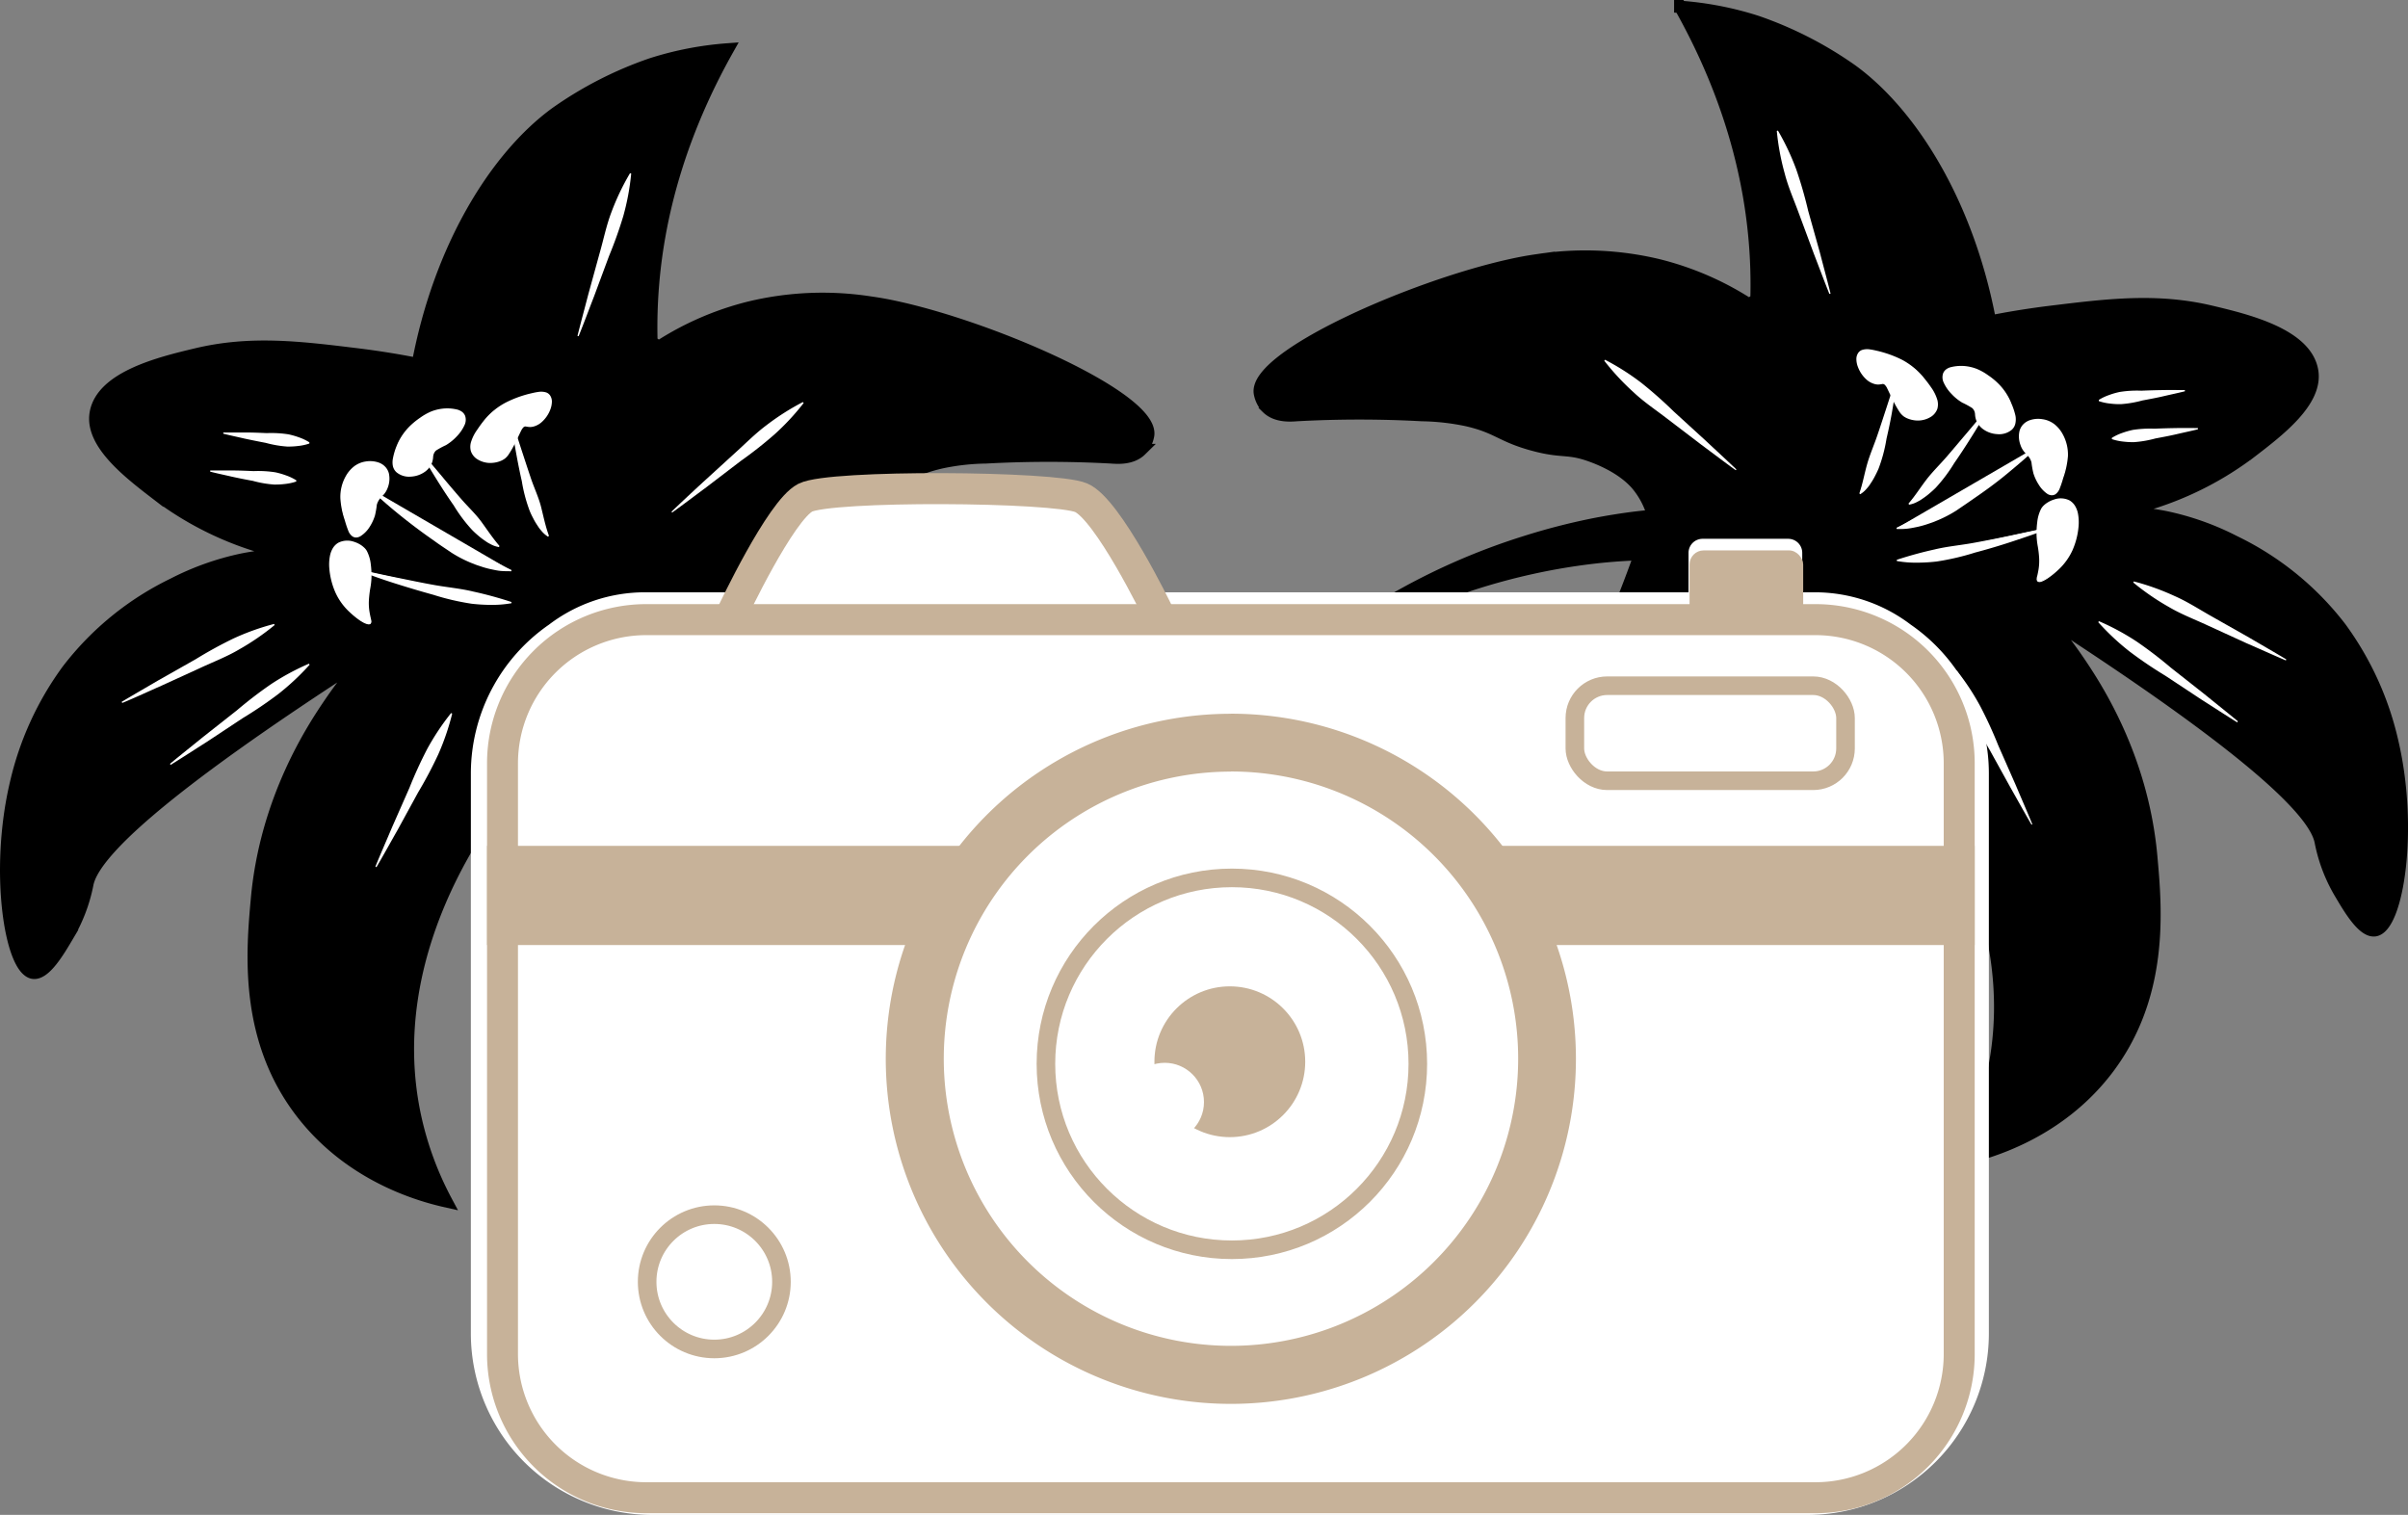 <svg id="Слой_1" data-name="Слой 1" xmlns="http://www.w3.org/2000/svg" viewBox="0 0 610.31 383.98"><rect x="0" y="0" width="610.31" height="383.98" fill="#808080" stroke="none"/><defs><style>.cls-1{stroke:#000;stroke-width:3.12px;}.cls-1,.cls-4,.cls-5{stroke-miterlimit:10;}.cls-2{fill:#fff;}.cls-3{fill:#c7b299;}.cls-4,.cls-5{fill:none;stroke:#c7b299;}.cls-4{stroke-width:7.86px;}.cls-5{stroke-width:4.71px;}</style></defs><path class="cls-1" d="M200.09,239.21c7.52,21.78,14.75,30.12,19.94,33.65l3.74,2.49c7.6,5,15.88,10.47,18.08,11.84,9,5.65,18.69,8.09,28.66,10.6,6.13,1.54,16.55,2.48,37.4,4.36,0,0,2,.18,21.81-2.49.9-.12,2.92-.42,3.74-1.87.25-.45,1.13-2.31-1.87-6.86-4.08-6.18-8.16-6.43-12.47-10.59-8.26-8-3-16.52-11.21-22.44-4.28-3.08-7.87-2.31-10-6.23-1.81-3.35-.15-5.71-1.25-10-1.56-6-6.93-9.29-8.73-10.6-5.55-4-13.64-16.06-24.92-50.48a20.89,20.89,0,0,1,3.73-7.47c.87-1.1,3.83-4.63,11.22-7.48,6.79-2.62,7.65-.94,15.58-3.12,8.12-2.22,8.87-4.43,16.83-6.23a58.12,58.12,0,0,1,11.22-1.25,291.61,291.61,0,0,1,31.78,0c1.54.11,5.16.41,7.48-1.87a7.23,7.23,0,0,0,1.87-3.74c1.38-9.17-38.11-26.78-63.57-32.4-2.06-.46-4.27-.89-6.85-1.25a79,79,0,0,0-30.54,1.25,75.83,75.83,0,0,0-23.06,10l-1.87-1.25q-.11-3.68,0-7.48c.75-26.37,9.35-48.95,19.32-66.68a83.34,83.34,0,0,0-19.32,3.74,96,96,0,0,0-24.31,12.46c-15.24,11.18-29.36,34.08-34.9,63.57-3.62-.72-9-1.69-15.58-2.49-14.32-1.75-26.78-3.28-40.51,0-8.89,2.12-24,5.72-25.55,14.95-1.28,7.63,8.41,15.07,15.58,20.57a82.4,82.4,0,0,0,34.59,15.27,63.83,63.83,0,0,0-13.09,1.25,69.44,69.44,0,0,0-17.45,6.23A74.7,74.7,0,0,0,88.85,209a78.06,78.06,0,0,0-13.09,28.67c-5.27,22.28-1.33,47.17,4.36,48,3,.42,6.53-5.63,8.73-9.35a41.13,41.13,0,0,0,5-13.09c1.39-7.39,16.86-23.13,71.05-58a109.12,109.12,0,0,0-9.35,11.84c-4.43,6.49-16.4,24.46-18.7,49.86-1.21,13.4-3.24,35.87,11.84,54.84C161,337.25,178,342.07,184.82,343.6a82.83,82.83,0,0,1-8.1-22.44C168.58,281,193.65,247.36,200.09,239.21Z" transform="translate(-71.72 -39.1)"/><path class="cls-2" d="M165.5,197.14c-.94.67-5.24-2.33-7.48-6.86s-2.6-11,0-12.46c1.45-.81,3.79-.06,5,1.25.29.31,1,1.16,1.25,5,.2,2.83-.08,3.53,0,5.61C164.44,194.49,166.2,196.64,165.5,197.14Z" transform="translate(-71.72 -39.1)"/><path class="cls-2" d="M165.59,197.27a1.1,1.1,0,0,1-.85,0A3.5,3.5,0,0,1,164,197a10.72,10.72,0,0,1-1.3-.79,21.6,21.6,0,0,1-2.34-1.93,15.42,15.42,0,0,1-3.63-5,19,19,0,0,1-1.54-6.07,11.49,11.49,0,0,1,.17-3.29,6.1,6.1,0,0,1,.63-1.72,4,4,0,0,1,1.47-1.53,5.07,5.07,0,0,1,4-.24,7,7,0,0,1,1.71.8,5.5,5.5,0,0,1,.78.61,3.44,3.44,0,0,1,.75.91,9.67,9.67,0,0,1,1,3.41,22.19,22.19,0,0,1,.18,3.15,19.09,19.09,0,0,1-.34,3.07c-.15.93-.26,1.88-.32,2.85a13.75,13.75,0,0,0,.15,2.93c.08.48.18,1,.29,1.46.06.25.11.5.16.76A.87.87,0,0,1,165.59,197.27Zm-.18-.26c.11-.09.09-.3,0-.53a6.28,6.28,0,0,0-.24-.69l-.58-1.39a27.62,27.62,0,0,1-1.05-2.94,15.52,15.52,0,0,1-.61-3.12l-.19-2.91c-.07-.93-.18-1.9-.29-2.81a9.87,9.87,0,0,0-.5-2.35c-.06-.13,0-.12-.16-.27a4.07,4.07,0,0,0-.36-.36,4.45,4.45,0,0,0-.94-.57,2.63,2.63,0,0,0-1.87-.17,2.51,2.51,0,0,0-1.08,1.61,9.76,9.76,0,0,0-.34,2.65,17.06,17.06,0,0,0,1,5.58,18.12,18.12,0,0,0,2.66,5.12,12.1,12.1,0,0,0,2,2.12,7.63,7.63,0,0,0,1.23.8A1.7,1.7,0,0,0,165.41,197Z" transform="translate(-71.72 -39.1)"/><path class="cls-2" d="M159.27,171c-.56-1.62-1.87-5.42,0-9.34.53-1.12,1.74-3.66,4.36-4.37,1.54-.41,4-.31,5,1.25s.15,3.36,0,3.74c-.64,1.59-1.53,1.53-2.5,3.12s-.36,2.41-1.24,5c-.14.41-1.52,4.42-3.12,4.36C160.54,174.66,159.72,172.27,159.27,171Z" transform="translate(-71.72 -39.1)"/><path class="cls-2" d="M159.12,171a21.38,21.38,0,0,1-1.13-5.55,10.65,10.65,0,0,1,1.37-5.66,8.16,8.16,0,0,1,2-2.4,6.36,6.36,0,0,1,3-1.31,6.74,6.74,0,0,1,3.31.25,4.18,4.18,0,0,1,1.61,1,3.83,3.83,0,0,1,1,1.76,6.27,6.27,0,0,1-.25,3.52,5.54,5.54,0,0,1-.9,1.66c-.42.52-.8.83-1,1.09a4.3,4.3,0,0,0-.9,1.67,22.11,22.11,0,0,1-.49,2.79,11.79,11.79,0,0,1-1.31,2.8A7.51,7.51,0,0,1,163.1,175a2.37,2.37,0,0,1-1,.34,1.64,1.64,0,0,1-1.08-.3,3.06,3.06,0,0,1-1-1.34A25.69,25.69,0,0,1,159.12,171Zm.3-.1a9.2,9.2,0,0,0,1.27,2.43,2,2,0,0,0,.88.71c.27,0,.3-.09.51-.33a7.73,7.73,0,0,0,.92-2.18c.25-.81.47-1.7.63-2.45s.1-1.43.35-2.74a6.33,6.33,0,0,1,1.87-3.13c1-.85,1.2-.87,1.52-1.59a3.71,3.71,0,0,0,.4-2,1.56,1.56,0,0,0-1-1.22,4.55,4.55,0,0,0-2.21-.34,5.11,5.11,0,0,0-3.89,2.51,11.42,11.42,0,0,0-2,4.88A10.54,10.54,0,0,0,159.42,170.91Z" transform="translate(-71.72 -39.1)"/><path class="cls-2" d="M172.36,152.27c1.39-4,4.78-6,6.23-6.86a11.42,11.42,0,0,1,6.85-1.87c1,.09,2.68.24,3.12,1.25.61,1.4-1.53,3.76-3.12,5-2.39,1.86-3.81,1.38-5,3.12-1,1.54-.25,2.41-1.25,3.74-1.49,2-5.3,2.8-6.85,1.25S172,153.43,172.36,152.27Z" transform="translate(-71.72 -39.1)"/><path class="cls-2" d="M172.21,152.22a14.86,14.86,0,0,1,3.5-5.23,19.19,19.19,0,0,1,2.48-2,14.47,14.47,0,0,1,2.83-1.6,11.35,11.35,0,0,1,3.28-.75,10.58,10.58,0,0,1,3.45.31,3.84,3.84,0,0,1,1,.48,2.4,2.4,0,0,1,.85,1.06,3.11,3.11,0,0,1-.14,2.35,10.11,10.11,0,0,1-2,2.9,12.5,12.5,0,0,1-2.71,2.19,21.39,21.39,0,0,0-2.51,1.36,2.27,2.27,0,0,0-.52.72,2.37,2.37,0,0,0-.22.91,5.27,5.27,0,0,1-.55,2.08,5.54,5.54,0,0,1-1.46,1.63,6.76,6.76,0,0,1-3.61,1.28,5,5,0,0,1-3.69-1.12,3,3,0,0,1-.93-1.77,5,5,0,0,1,.05-1.74A16.34,16.34,0,0,1,172.21,152.22Zm.29.1a8.93,8.93,0,0,0-.48,3,2.21,2.21,0,0,0,1.1,2.11c1.34.49,3.32-.31,4.36-1.25a2.3,2.3,0,0,0,.57-.71,2.33,2.33,0,0,0,.17-.92,5.11,5.11,0,0,1,.63-2.07,5.18,5.18,0,0,1,1.45-1.66,6.68,6.68,0,0,1,1.77-.85,10.42,10.42,0,0,0,1.32-.51,9.44,9.44,0,0,0,2.27-1.53,7.82,7.82,0,0,0,1.72-2,1.46,1.46,0,0,0,.2-.66s-.13-.24-.5-.39a9.57,9.57,0,0,0-2.72-.43,9.15,9.15,0,0,0-2.82.43,23.09,23.09,0,0,0-5.4,2.66A9.42,9.42,0,0,0,172.5,152.32Z" transform="translate(-71.72 -39.1)"/><path class="cls-2" d="M194.79,145.41c3.16-4,7.6-4.94,10.6-5.61,2.23-.49,4.28-1,5,0,1.06,1.42-1.08,5.69-3.74,6.24-1.1.22-1.47-.36-2.49,0-1.18.41-1.51,1.48-3.12,4.36-1.23,2.21-1.86,3.32-2.49,3.74-1.84,1.2-5,1-6.23-.63C190.43,151,194.33,146,194.79,145.41Z" transform="translate(-71.72 -39.1)"/><path class="cls-2" d="M194.67,145.32a17.69,17.69,0,0,1,5.3-4.22,28.34,28.34,0,0,1,6.42-2.31c.56-.13,1.12-.26,1.73-.34a4.39,4.39,0,0,1,2.09.14,2,2,0,0,1,1.08,1,2.83,2.83,0,0,1,.31,1.23,5.84,5.84,0,0,1-.37,2,8,8,0,0,1-2.14,3.2,5.06,5.06,0,0,1-1.83,1.1,3.76,3.76,0,0,1-1.19.22,6.35,6.35,0,0,1-1-.12.65.65,0,0,0-.34,0,.91.91,0,0,0-.31.16,3.2,3.2,0,0,0-.61.88c-.46.91-.94,2-1.45,3a26.48,26.48,0,0,1-1.76,3.09,4.62,4.62,0,0,1-.82.91,3.14,3.14,0,0,1-.33.24l-.25.15a3.6,3.6,0,0,1-.52.26,6.77,6.77,0,0,1-2.11.51,6.17,6.17,0,0,1-4.09-1.06,3.94,3.94,0,0,1-1.42-1.92,4.28,4.28,0,0,1,0-2.16,10.66,10.66,0,0,1,1.6-3.24A32.81,32.81,0,0,1,194.67,145.32Zm.24.19a13.67,13.67,0,0,0-1.63,2.88,7.35,7.35,0,0,0-.62,3.06,2.33,2.33,0,0,0,.35,1.14,1.88,1.88,0,0,0,.79.55,4.63,4.63,0,0,0,2.39.18,3.5,3.5,0,0,0,1.12-.35l.23-.12.11-.06s0,0,0,0a2.24,2.24,0,0,0,.29-.35c.52-.73,1.1-1.75,1.68-2.68l1.78-2.9a5,5,0,0,1,1.53-1.67,3.55,3.55,0,0,1,1.24-.48,3.38,3.38,0,0,1,1.32,0,4.57,4.57,0,0,0,.62.13,1.29,1.29,0,0,0,.46-.05,3,3,0,0,0,1.07-.55,6,6,0,0,0,1.7-2.23,3.76,3.76,0,0,0,.35-1.25.93.93,0,0,0-.05-.39c0-.08,0-.09-.13-.16a2.67,2.67,0,0,0-1.22-.12,13,13,0,0,0-1.59.2,39,39,0,0,0-6.47,1.38A11.28,11.28,0,0,0,194.91,145.51Z" transform="translate(-71.72 -39.1)"/><line class="cls-2" x1="53.27" y1="119.4" x2="75.08" y2="121.89"/><path class="cls-2" d="M125,158.35c1.85,0,3.68,0,5.52,0s3.68.08,5.51.16a27.93,27.93,0,0,1,5.49.31,19.76,19.76,0,0,1,2.67.77,12.78,12.78,0,0,1,2.62,1.25l0,.31a12.81,12.81,0,0,1-2.84.62,20,20,0,0,1-2.78.15,27.87,27.87,0,0,1-5.41-.94q-2.72-.49-5.4-1.08c-1.8-.42-3.6-.79-5.39-1.25Z" transform="translate(-71.72 -39.1)"/><line class="cls-2" x1="56.57" y1="109.77" x2="78.38" y2="112.26"/><path class="cls-2" d="M128.31,148.72c1.85,0,3.69,0,5.53,0s3.67.08,5.5.16a28.68,28.68,0,0,1,5.49.31,20.32,20.32,0,0,1,2.68.77,13,13,0,0,1,2.62,1.25l0,.31a12.85,12.85,0,0,1-2.83.62,20.09,20.09,0,0,1-2.78.15,27.82,27.82,0,0,1-5.42-.93q-2.7-.51-5.4-1.09c-1.79-.42-3.59-.79-5.38-1.24Z" transform="translate(-71.72 -39.1)"/><line class="cls-2" x1="30.89" y1="178.01" x2="69.53" y2="158.25"/><path class="cls-2" d="M102.55,217c3.11-1.86,6.25-3.66,9.37-5.49l9.45-5.35a107.34,107.34,0,0,1,9.52-5.22,62.1,62.1,0,0,1,10.3-3.69l.14.28a62.15,62.15,0,0,1-9,6.18c-3.12,1.85-6.52,3.14-9.8,4.67l-9.88,4.52c-3.31,1.46-6.61,3-9.94,4.38Z" transform="translate(-71.72 -39.1)"/><line class="cls-2" x1="43.18" y1="193.72" x2="78.38" y2="168.35"/><path class="cls-2" d="M114.81,232.7c2.79-2.32,5.63-4.56,8.44-6.85l8.53-6.72a107.3,107.3,0,0,1,8.61-6.6,62.19,62.19,0,0,1,9.62-5.2l.19.25a62.5,62.5,0,0,1-8,7.48,105.79,105.79,0,0,1-9,6.09l-9.07,6c-3.06,1.94-6.09,3.92-9.17,5.83Z" transform="translate(-71.72 -39.1)"/><line class="cls-2" x1="95.28" y1="219.72" x2="114.46" y2="180.8"/><path class="cls-2" d="M166.86,258.76c1.38-3.36,2.83-6.67,4.24-10l4.38-9.94a108.35,108.35,0,0,1,4.51-9.87,62.67,62.67,0,0,1,6.06-9.11l.28.14a62.5,62.5,0,0,1-3.54,10.35,105.83,105.83,0,0,1-5.08,9.59l-5.21,9.53c-1.79,3.15-3.54,6.32-5.36,9.45Z" transform="translate(-71.72 -39.1)"/><line class="cls-2" x1="146.51" y1="85.19" x2="159.83" y2="43.89"/><path class="cls-2" d="M218.08,124.25c.88-3.52,1.83-7,2.74-10.52l2.88-10.47c1-3.48,1.71-7.05,3-10.42A62.24,62.24,0,0,1,231.4,83l.3.09a61.91,61.91,0,0,1-2,10.76A107.13,107.13,0,0,1,226.08,104l-3.78,10.18c-1.31,3.38-2.57,6.77-3.92,10.13Z" transform="translate(-71.72 -39.1)"/><line class="cls-2" x1="170.28" y1="129.82" x2="203.61" y2="102.03"/><path class="cls-2" d="M241.91,168.8c2.62-2.51,5.29-5,7.93-7.43l8-7.3c2.7-2.42,5.21-5,8.14-7.19a62.55,62.55,0,0,1,9.23-5.87l.2.24a61,61,0,0,1-7.44,8,104.4,104.4,0,0,1-8.53,6.71l-8.63,6.59c-2.91,2.16-5.8,4.35-8.73,6.47Z" transform="translate(-71.72 -39.1)"/><path class="cls-2" d="M201.34,145.72s5.61,25.56,9.34,29.3" transform="translate(-71.72 -39.1)"/><path class="cls-2" d="M201.49,145.69l2.38,7.36c.81,2.45,1.6,4.89,2.42,7.32s1.94,4.75,2.56,7.2,1.1,4.89,2,7.34l-.23.22a6.65,6.65,0,0,1-1.58-1.36c-.22-.27-.46-.53-.66-.81s-.38-.56-.56-.84a15.25,15.25,0,0,1-1-1.73,18.4,18.4,0,0,1-.85-1.8,39,39,0,0,1-2-7.55c-.58-2.52-1.07-5.07-1.53-7.61s-.86-5.1-1.18-7.67Z" transform="translate(-71.72 -39.1)"/><path class="cls-2" d="M178.57,154s14.76,21.6,19.63,23.67" transform="translate(-71.72 -39.1)"/><path class="cls-2" d="M178.7,153.86l5,5.94c1.66,2,3.31,3.94,5,5.88s3.57,3.68,5.06,5.72,2.86,4.13,4.55,6.08l-.12.29a6.71,6.71,0,0,1-2-.67c-.3-.16-.62-.32-.91-.5s-.56-.38-.84-.57a16.22,16.22,0,0,1-1.58-1.23c-.51-.43-1-.88-1.46-1.35a38.5,38.5,0,0,1-4.69-6.25c-1.49-2.12-2.9-4.29-4.27-6.49s-2.71-4.41-4-6.67Z" transform="translate(-71.72 -39.1)"/><path class="cls-2" d="M165.64,163s21.42,18.11,35.7,20.76" transform="translate(-71.72 -39.1)"/><path class="cls-2" d="M165.74,162.86c2.82,2,5.67,4,8.58,5.86s5.82,3.74,8.82,5.42,6.13,3.07,9.09,4.72,5.93,3.22,9.14,4.73l-.06.3c-.89,0-1.79,0-2.7-.08s-1.76-.29-2.64-.47a21.87,21.87,0,0,1-2.58-.74c-.43-.13-.85-.28-1.27-.43l-1.24-.5a31.82,31.82,0,0,1-4.7-2.46c-1.46-1-2.94-1.94-4.37-3-2.89-2-5.68-4.09-8.4-6.27s-5.36-4.46-7.87-6.88Z" transform="translate(-71.72 -39.1)"/><path class="cls-2" d="M162.52,183.55s23.29,7.23,38.82,8.29" transform="translate(-71.72 -39.1)"/><path class="cls-2" d="M162.57,183.4c3.24.73,6.47,1.46,9.72,2.11s6.47,1.34,9.72,1.91,6.54.86,9.73,1.64a97.57,97.57,0,0,1,9.61,2.63l0,.31a28.09,28.09,0,0,1-5.08.42,44.38,44.38,0,0,1-5-.29,62.58,62.58,0,0,1-9.76-2.28c-3.21-.88-6.4-1.84-9.57-2.84s-6.31-2.11-9.41-3.31Z" transform="translate(-71.72 -39.1)"/><path d="M258.76,178.76h.73l.64,0,1.24.06q1.23.07,2.43.18c1.6.14,3.19.32,4.76.52,3.15.4,6.26.92,9.35,1.51a168.57,168.57,0,0,1,52.15,19.71c2.69,1.52,5.28,3.21,7.87,4.86,1.29.85,2.55,1.74,3.81,2.61l1.9,1.32,1.84,1.38a166.23,166.23,0,0,1,14.16,11.73,181,181,0,0,1,24,27.43,179.92,179.92,0,0,0-26.11-24.94A164.59,164.59,0,0,0,342.74,215l-1.9-1.17-1.95-1.11c-1.3-.73-2.58-1.47-3.89-2.18-2.65-1.37-5.27-2.76-8-4a160.15,160.15,0,0,0-33.49-11.37,155,155,0,0,0-17.32-2.81c-2.9-.29-5.8-.51-8.68-.62-1.44-.05-2.87-.08-4.29-.07-.71,0-1.42,0-2.11,0l-1,0-.49,0-.41,0Z" transform="translate(-71.72 -39.1)"/><path class="cls-1" d="M553.67,228.46c-7.52,21.78-14.75,30.12-19.95,33.65-.47.33-2.33,1.56-3.73,2.5-7.6,5.05-15.89,10.46-18.08,11.84-9,5.64-18.69,8.08-28.67,10.59-6.12,1.54-16.54,2.48-37.39,4.36,0,0-2,.18-21.81-2.49-.9-.12-2.92-.42-3.74-1.87-.25-.45-1.13-2.31,1.87-6.85,4.08-6.19,8.16-6.44,12.46-10.6,8.26-8,3-16.52,11.22-22.43,4.28-3.09,7.86-2.32,10-6.24,1.81-3.35.15-5.71,1.25-10,1.56-6,6.93-9.29,8.72-10.59,5.56-4.05,13.64-16.07,24.93-50.48A20.89,20.89,0,0,0,487,162.4c-.86-1.1-3.83-4.63-11.21-7.48-6.79-2.62-7.65-.94-15.59-3.12-8.12-2.22-8.86-4.43-16.82-6.23a59.83,59.83,0,0,0-11.22-1.25,291.61,291.61,0,0,0-31.78,0c-1.54.12-5.17.41-7.48-1.86a7.2,7.2,0,0,1-1.87-3.74c-1.38-9.18,38.1-26.79,63.57-32.41,2.06-.46,4.27-.89,6.85-1.25A79.24,79.24,0,0,1,492,106.31a76.05,76.05,0,0,1,23.06,10L516.9,115c.07-2.44.07-4.94,0-7.48-.75-26.37-9.35-48.94-19.32-66.68a83.43,83.43,0,0,1,19.32,3.74,95.84,95.84,0,0,1,24.3,12.46c15.25,11.18,29.37,34.08,34.9,63.57,3.63-.72,9-1.69,15.58-2.49,14.32-1.75,26.79-3.28,40.51,0,8.9,2.12,24,5.73,25.55,15,1.29,7.63-8.4,15.06-15.58,20.56a82.32,82.32,0,0,1-34.58,15.27,64.4,64.4,0,0,1,13.08,1.25,69.17,69.17,0,0,1,17.45,6.23,74.74,74.74,0,0,1,26.8,21.81A78.24,78.24,0,0,1,678,226.9c5.27,22.28,1.33,47.17-4.36,48-3,.42-6.53-5.63-8.73-9.35a40.86,40.86,0,0,1-5-13.09c-1.39-7.38-16.87-23.13-71-58a110.65,110.65,0,0,1,9.35,11.85c4.43,6.48,16.4,24.45,18.69,49.85,1.21,13.41,3.24,35.87-11.84,54.85-12.29,15.46-29.33,20.28-36.14,21.81a83,83,0,0,0,8.1-22.44C585.18,270.28,560.1,236.62,553.67,228.46Z" transform="translate(-71.72 -39.1)"/><path class="cls-2" d="M588.26,186.39c.93.67,5.24-2.33,7.47-6.85s2.61-11,0-12.47c-1.44-.81-3.78-.06-5,1.25-.29.32-1,1.16-1.25,5-.2,2.84.08,3.53,0,5.61C589.32,183.74,587.55,185.89,588.26,186.39Z" transform="translate(-71.72 -39.1)"/><path class="cls-2" d="M588.35,186.27c.31.16.85,0,1.27-.24a7,7,0,0,0,1.23-.8,12.1,12.1,0,0,0,2-2.12,18.25,18.25,0,0,0,2.66-5.12,17.33,17.33,0,0,0,1-5.58,9.81,9.81,0,0,0-.34-2.65,2.51,2.51,0,0,0-1.09-1.61,2.61,2.61,0,0,0-1.86.17,3.9,3.9,0,0,0-.94.58,3,3,0,0,0-.36.35.67.67,0,0,0-.16.27,10,10,0,0,0-.5,2.35c-.12.91-.22,1.88-.29,2.81l-.19,2.91a17.16,17.16,0,0,1-.61,3.13,27.44,27.44,0,0,1-1.05,2.93l-.59,1.39c-.09.24-.17.46-.24.69S588.24,186.18,588.35,186.27Zm-.18.25a.87.87,0,0,1-.23-.86c0-.26.1-.51.16-.76.11-.49.21-1,.29-1.46a13.75,13.75,0,0,0,.15-2.93,26.42,26.42,0,0,0-.33-2.85,19.12,19.12,0,0,1-.33-3.06,22.33,22.33,0,0,1,.18-3.16,9.69,9.69,0,0,1,1-3.41,3.88,3.88,0,0,1,.75-.91,5.49,5.49,0,0,1,.79-.6,6.66,6.66,0,0,1,1.71-.8,5,5,0,0,1,3.95.23,4,4,0,0,1,1.47,1.53,5.94,5.94,0,0,1,.64,1.72,11.9,11.9,0,0,1,.17,3.29,19,19,0,0,1-1.54,6.07,15.46,15.46,0,0,1-3.63,5,20.6,20.6,0,0,1-2.35,1.93,9.88,9.88,0,0,1-1.29.79,3.74,3.74,0,0,1-.72.29A1.06,1.06,0,0,1,588.17,186.52Z" transform="translate(-71.72 -39.1)"/><path class="cls-2" d="M594.49,160.22c.56-1.63,1.86-5.43,0-9.35-.53-1.12-1.74-3.66-4.36-4.36-1.54-.42-4-.31-5,1.24s-.15,3.37,0,3.74c.64,1.59,1.53,1.53,2.49,3.12s.37,2.41,1.25,5C589,160,590.4,164,592,164,593.22,163.92,594,161.52,594.49,160.22Z" transform="translate(-71.72 -39.1)"/><path class="cls-2" d="M594.34,160.17a10.57,10.57,0,0,0,.77-5.42,11.46,11.46,0,0,0-2-4.89,5.1,5.1,0,0,0-3.89-2.5,4.55,4.55,0,0,0-2.21.33,1.57,1.57,0,0,0-1,1.23,3.68,3.68,0,0,0,.4,2c.32.72.54.74,1.52,1.59a6.33,6.33,0,0,1,1.87,3.13c.24,1.32.16,2,.35,2.74s.38,1.64.63,2.45a8.11,8.11,0,0,0,.91,2.19c.22.23.25.35.51.32a2,2,0,0,0,.89-.7A9.36,9.36,0,0,0,594.34,160.17Zm.3.1a26.31,26.31,0,0,1-.91,2.72,3.23,3.23,0,0,1-1,1.35,1.69,1.69,0,0,1-1.08.29,2.24,2.24,0,0,1-1-.33,7.64,7.64,0,0,1-2.24-2.4,11.9,11.9,0,0,1-1.31-2.79,22.27,22.27,0,0,1-.5-2.8,4,4,0,0,0-.89-1.66c-.21-.27-.59-.58-1-1.09a5.27,5.27,0,0,1-.9-1.67,6.18,6.18,0,0,1-.25-3.52,3.88,3.88,0,0,1,1-1.76,4.3,4.3,0,0,1,1.61-1,6.59,6.59,0,0,1,3.3-.24,6.34,6.34,0,0,1,3,1.3,8.16,8.16,0,0,1,2,2.4,10.68,10.68,0,0,1,1.37,5.67A21.55,21.55,0,0,1,594.64,160.27Z" transform="translate(-71.72 -39.1)"/><path class="cls-2" d="M581.4,141.52c-1.39-4-4.78-6-6.23-6.86a11.44,11.44,0,0,0-6.86-1.86c-1,.08-2.67.23-3.11,1.24-.61,1.4,1.53,3.76,3.11,5,2.4,1.86,3.82,1.37,5,3.11,1,1.55.25,2.41,1.25,3.74,1.48,2,5.3,2.81,6.85,1.25S581.81,142.68,581.4,141.52Z" transform="translate(-71.72 -39.1)"/><path class="cls-2" d="M581.25,141.57a9.39,9.39,0,0,0-3.63-4.82,18.2,18.2,0,0,0-2.65-1.52,17.11,17.11,0,0,0-2.76-1.14,9.35,9.35,0,0,0-2.81-.43,9.17,9.17,0,0,0-2.72.44c-.37.14-.53.34-.5.38a1.46,1.46,0,0,0,.2.66,7.82,7.82,0,0,0,1.72,2,9.34,9.34,0,0,0,2.26,1.54,13.34,13.34,0,0,0,1.33.5,7.17,7.17,0,0,1,1.77.85,5.18,5.18,0,0,1,1.45,1.66,5.27,5.27,0,0,1,.63,2.07,2.45,2.45,0,0,0,.17.93,2.4,2.4,0,0,0,.57.7c1,.94,3,1.74,4.36,1.25a2.22,2.22,0,0,0,1.1-2.11A8.7,8.7,0,0,0,581.25,141.57Zm.3-.1a16.44,16.44,0,0,1,1,3.05,5,5,0,0,1,0,1.74,3,3,0,0,1-.93,1.76,5,5,0,0,1-3.7,1.12,6.74,6.74,0,0,1-3.6-1.27,5.45,5.45,0,0,1-1.46-1.64,5.1,5.1,0,0,1-.56-2.08,2.44,2.44,0,0,0-.21-.91,2.14,2.14,0,0,0-.53-.72,21,21,0,0,0-2.5-1.36,12.21,12.21,0,0,1-2.71-2.19,10,10,0,0,1-2-2.9,3.11,3.11,0,0,1-.14-2.35,2.34,2.34,0,0,1,.85-1.06,3.25,3.25,0,0,1,1-.47,10.84,10.84,0,0,1,3.44-.32,11.28,11.28,0,0,1,3.28.75,14.27,14.27,0,0,1,2.84,1.6,17.78,17.78,0,0,1,2.47,2A14.71,14.71,0,0,1,581.55,141.47Z" transform="translate(-71.72 -39.1)"/><path class="cls-2" d="M559,134.66c-3.16-3.95-7.59-4.94-10.59-5.6-2.24-.5-4.28-.95-5,0-1,1.41,1.09,5.68,3.74,6.23,1.11.22,1.47-.36,2.5,0s1.51,1.48,3.11,4.36c1.23,2.21,1.86,3.33,2.5,3.74,1.83,1.2,5,1,6.23-.62C563.33,140.23,559.43,135.25,559,134.66Z" transform="translate(-71.72 -39.1)"/><path class="cls-2" d="M558.84,134.76a11.26,11.26,0,0,0-5.31-3.81,38.87,38.87,0,0,0-6.48-1.38,15.17,15.17,0,0,0-1.58-.2,2.71,2.71,0,0,0-1.23.13c-.11.06-.11.07-.13.15a1.24,1.24,0,0,0,0,.4,3.74,3.74,0,0,0,.34,1.24,6.05,6.05,0,0,0,1.71,2.23,2.81,2.81,0,0,0,1.07.55,1.1,1.1,0,0,0,.46.05,5.31,5.31,0,0,0,.62-.13,3.2,3.2,0,0,1,1.32,0,3.56,3.56,0,0,1,1.23.47,5.18,5.18,0,0,1,1.54,1.67l1.78,2.9c.57.93,1.15,1.95,1.68,2.68a2.49,2.49,0,0,0,.28.35h0l.11.06a1.24,1.24,0,0,0,.23.12,3.5,3.5,0,0,0,1.12.35,4.74,4.74,0,0,0,2.39-.17,2,2,0,0,0,.79-.55,2.41,2.41,0,0,0,.35-1.15,7.43,7.43,0,0,0-.62-3A13.54,13.54,0,0,0,558.84,134.76Zm.25-.19c.72.87,1.42,1.75,2.07,2.71a10.66,10.66,0,0,1,1.6,3.24,4.39,4.39,0,0,1,0,2.16,4,4,0,0,1-1.42,1.92,6.25,6.25,0,0,1-4.09,1.07,7,7,0,0,1-2.11-.52,2.81,2.81,0,0,1-.52-.26l-.26-.15a2.67,2.67,0,0,1-.32-.24,5.06,5.06,0,0,1-.83-.91,27,27,0,0,1-1.75-3.09c-.51-1-1-2.09-1.45-3a3.1,3.1,0,0,0-.61-.88,1.31,1.31,0,0,0-.31-.17.65.65,0,0,0-.34,0,6.65,6.65,0,0,1-1,.12,3.65,3.65,0,0,1-1.19-.22,5,5,0,0,1-1.83-1.09,8.07,8.07,0,0,1-2.14-3.21,5.58,5.58,0,0,1-.37-2,2.7,2.7,0,0,1,.31-1.23,2,2,0,0,1,1.08-1,4.25,4.25,0,0,1,2.08-.15c.61.08,1.18.21,1.74.34a28.34,28.34,0,0,1,6.42,2.31A18.14,18.14,0,0,1,559.09,134.57Z" transform="translate(-71.72 -39.1)"/><line class="cls-2" x1="557.04" y1="108.65" x2="535.23" y2="111.14"/><path class="cls-2" d="M628.78,147.91c-1.79.45-3.59.82-5.38,1.24s-3.6.75-5.4,1.09a27.82,27.82,0,0,1-5.42.93,20.09,20.09,0,0,1-2.78-.15,12.85,12.85,0,0,1-2.83-.62l0-.31a13,13,0,0,1,2.62-1.25,22,22,0,0,1,2.68-.77,28.68,28.68,0,0,1,5.49-.31c1.83-.08,3.67-.13,5.5-.16s3.68,0,5.53,0Z" transform="translate(-71.72 -39.1)"/><line class="cls-2" x1="553.74" y1="99.02" x2="531.92" y2="101.51"/><path class="cls-2" d="M625.48,138.28c-1.79.45-3.59.82-5.38,1.24s-3.6.75-5.4,1.09a28.08,28.08,0,0,1-5.42.93,18.65,18.65,0,0,1-2.78-.15,12.85,12.85,0,0,1-2.83-.62l0-.31a13,13,0,0,1,2.62-1.24,18.53,18.53,0,0,1,2.68-.77,27.84,27.84,0,0,1,5.48-.32c1.84-.08,3.67-.13,5.51-.16s3.68,0,5.52,0Z" transform="translate(-71.72 -39.1)"/><line class="cls-2" x1="579.41" y1="167.26" x2="540.77" y2="147.51"/><path class="cls-2" d="M651.07,206.5c-3.34-1.42-6.63-2.92-10-4.38l-9.87-4.52c-3.28-1.53-6.68-2.81-9.8-4.66a62.48,62.48,0,0,1-9-6.19l.14-.28a62.1,62.1,0,0,1,10.3,3.69c3.32,1.45,6.36,3.45,9.52,5.22l9.44,5.35c3.13,1.84,6.27,3.63,9.38,5.5Z" transform="translate(-71.72 -39.1)"/><line class="cls-2" x1="567.13" y1="182.98" x2="531.93" y2="157.6"/><path class="cls-2" d="M638.76,222.21c-3.08-1.92-6.11-3.9-9.16-5.84l-9.08-6a107.24,107.24,0,0,1-9-6.09,61.79,61.79,0,0,1-8-7.48l.18-.25a62.12,62.12,0,0,1,9.62,5.2,108,108,0,0,1,8.62,6.6l8.53,6.72c2.81,2.29,5.65,4.54,8.44,6.85Z" transform="translate(-71.72 -39.1)"/><line class="cls-2" x1="515.03" y1="208.97" x2="495.84" y2="170.05"/><path class="cls-2" d="M586.62,248.15c-1.83-3.14-3.57-6.31-5.36-9.46L576,229.17a107.26,107.26,0,0,1-5.07-9.6,61.87,61.87,0,0,1-3.54-10.35l.28-.14a61.36,61.36,0,0,1,6,9.12,107,107,0,0,1,4.52,9.86l4.38,9.94c1.41,3.34,2.86,6.65,4.24,10Z" transform="translate(-71.72 -39.1)"/><line class="cls-2" x1="463.8" y1="74.44" x2="450.48" y2="33.14"/><path class="cls-2" d="M535.38,113.6c-1.35-3.37-2.61-6.76-3.92-10.14l-3.78-10.18c-1.24-3.4-2.73-6.72-3.63-10.23a61.9,61.9,0,0,1-2-10.76l.29-.09A62.25,62.25,0,0,1,527,82.09a107.27,107.27,0,0,1,3,10.43L532.94,103c.91,3.51,1.86,7,2.74,10.52Z" transform="translate(-71.72 -39.1)"/><line class="cls-2" x1="440.03" y1="119.07" x2="406.69" y2="91.28"/><path class="cls-2" d="M511.65,158.29c-2.94-2.12-5.82-4.31-8.73-6.47l-8.63-6.58c-2.87-2.22-5.9-4.22-8.54-6.71a62.4,62.4,0,0,1-7.43-8l.2-.24a62.55,62.55,0,0,1,9.23,5.87,108.5,108.5,0,0,1,8.13,7.19l8,7.31c2.64,2.47,5.31,4.92,7.93,7.42Z" transform="translate(-71.72 -39.1)"/><path class="cls-2" d="M552.42,135s-5.61,25.55-9.35,29.29" transform="translate(-71.72 -39.1)"/><path class="cls-2" d="M552.57,135c-.32,2.57-.75,5.12-1.17,7.67s-.95,5.09-1.54,7.62a38.43,38.43,0,0,1-2,7.55c-.25.6-.54,1.2-.85,1.79a17,17,0,0,1-1,1.74c-.19.28-.36.56-.56.84s-.44.54-.66.8a6.51,6.51,0,0,1-1.59,1.36l-.22-.22c.84-2.44,1.26-4.89,1.95-7.34s1.72-4.78,2.55-7.2,1.62-4.87,2.42-7.32l2.39-7.36Z" transform="translate(-71.72 -39.1)"/><path class="cls-2" d="M575.18,143.21s-14.76,21.59-19.62,23.66" transform="translate(-71.72 -39.1)"/><path class="cls-2" d="M575.31,143.29c-1.25,2.27-2.61,4.47-4,6.68s-2.78,4.36-4.27,6.49a39.39,39.39,0,0,1-4.69,6.25c-.46.46-.95.91-1.46,1.34a17.53,17.53,0,0,1-1.58,1.23c-.28.19-.55.39-.84.57s-.61.34-.91.5a6.53,6.53,0,0,1-2,.67l-.12-.29c1.69-1.95,3-4.07,4.55-6.08s3.38-3.78,5.06-5.72,3.32-3.91,5-5.88l5-5.93Z" transform="translate(-71.72 -39.1)"/><path class="cls-2" d="M588.12,152.24s-21.42,18.1-35.7,20.75" transform="translate(-71.72 -39.1)"/><path class="cls-2" d="M588.22,152.35c-2.52,2.42-5.18,4.66-7.87,6.89s-5.51,4.28-8.41,6.26c-1.42,1-2.9,2-4.37,3a31.33,31.33,0,0,1-4.7,2.46l-1.23.5-1.27.44a24.6,24.6,0,0,1-2.58.73c-.88.18-1.75.37-2.65.47s-1.8.11-2.69.09l-.06-.31c3.21-1.51,6.15-3.09,9.14-4.73s6.1-3,9.09-4.72,5.93-3.5,8.81-5.41,5.77-3.84,8.59-5.86Z" transform="translate(-71.72 -39.1)"/><path class="cls-2" d="M591.23,172.8S568,180,552.42,181.09" transform="translate(-71.72 -39.1)"/><path class="cls-2" d="M591.28,173c-3.1,1.21-6.25,2.26-9.41,3.31s-6.36,2-9.57,2.85a64,64,0,0,1-9.76,2.27,44.42,44.42,0,0,1-5,.29,27.18,27.18,0,0,1-5.07-.42l0-.31a99.63,99.63,0,0,1,9.61-2.63c3.18-.77,6.48-1.05,9.73-1.64s6.49-1.22,9.72-1.91,6.48-1.38,9.72-2.11Z" transform="translate(-71.72 -39.1)"/><path d="M494.55,181.09l-.41,0-.49,0-1,0c-.69,0-1.39,0-2.1,0-1.42,0-2.86,0-4.3.08-2.88.11-5.77.32-8.67.61a155.53,155.53,0,0,0-17.33,2.81,160.07,160.07,0,0,0-33.48,11.37c-2.71,1.22-5.33,2.62-8,4-1.31.71-2.6,1.46-3.9,2.18l-1.94,1.11-1.9,1.17a164.2,164.2,0,0,0-14.79,10.16,179.82,179.82,0,0,0-26.1,24.94,181.5,181.5,0,0,1,24-27.44,167.66,167.66,0,0,1,14.15-11.73l1.85-1.38L412,197.5c1.27-.86,2.53-1.75,3.81-2.61,2.6-1.65,5.19-3.33,7.88-4.85a167.14,167.14,0,0,1,34-15,164.76,164.76,0,0,1,18.18-4.67c3.09-.59,6.2-1.1,9.34-1.51,1.58-.2,3.16-.38,4.77-.52.8-.06,1.6-.13,2.42-.18l1.25-.06.64,0H495Z" transform="translate(-71.72 -39.1)"/><path class="cls-2" d="M556,197.43a40.1,40.1,0,0,0-24.35-8.2h-3.15v-10a3.56,3.56,0,0,0-3.56-3.56H503.25a3.56,3.56,0,0,0-3.57,3.56v10H363.89c-3.05-6-12.75-24.57-18.43-27-6.81-2.87-63.63-3.23-69.91,0-5.22,2.69-14.43,20.85-17.43,27h-22.9a40.15,40.15,0,0,0-24.36,8.2,45.9,45.9,0,0,0-19.8,37.68v142.1a46,46,0,0,0,45.87,45.88h293a46,46,0,0,0,45.87-45.88V235.11A45.88,45.88,0,0,0,556,197.43Z" transform="translate(-71.72 -39.1)"/><path class="cls-3" d="M531.89,200.09a32.51,32.51,0,0,1,32.47,32.47V382.33a32.51,32.51,0,0,1-32.47,32.47H235.49A32.51,32.51,0,0,1,203,382.33V232.56a32.5,32.5,0,0,1,32.47-32.47h296.4m0-7.86H235.49a40.33,40.33,0,0,0-40.33,40.33V382.33a40.33,40.33,0,0,0,40.33,40.32h296.4a40.32,40.32,0,0,0,40.32-40.32h0V232.56A40.33,40.33,0,0,0,531.89,192.23Z" transform="translate(-71.72 -39.1)"/><rect class="cls-3" x="123.44" y="214.4" width="377.05" height="25.14"/><circle class="cls-2" cx="311.96" cy="268.34" r="80.12"/><path class="cls-3" d="M383.69,234.65A72.79,72.79,0,1,1,332.21,256a72.79,72.79,0,0,1,51.48-21.32m0-14.66a87.46,87.46,0,1,0,87.45,87.45A87.46,87.46,0,0,0,383.69,220Z" transform="translate(-71.72 -39.1)"/><rect class="cls-3" x="428.22" y="139.51" width="28.8" height="17.81" rx="3.57"/><path class="cls-4" d="M257.41,194.25s12.11-25.75,18.4-29,63.1-2.87,69.91,0,19.38,28.88,19.38,28.88" transform="translate(-71.72 -39.1)"/><circle class="cls-5" cx="312.22" cy="269.65" r="47.13"/><circle class="cls-5" cx="181.04" cy="324.9" r="17.02"/><rect class="cls-5" x="399.15" y="173.81" width="68.6" height="24.09" rx="8.19"/><circle class="cls-3" cx="311.7" cy="269.12" r="19.11"/><circle class="cls-2" cx="295.2" cy="279.34" r="9.95"/></svg>